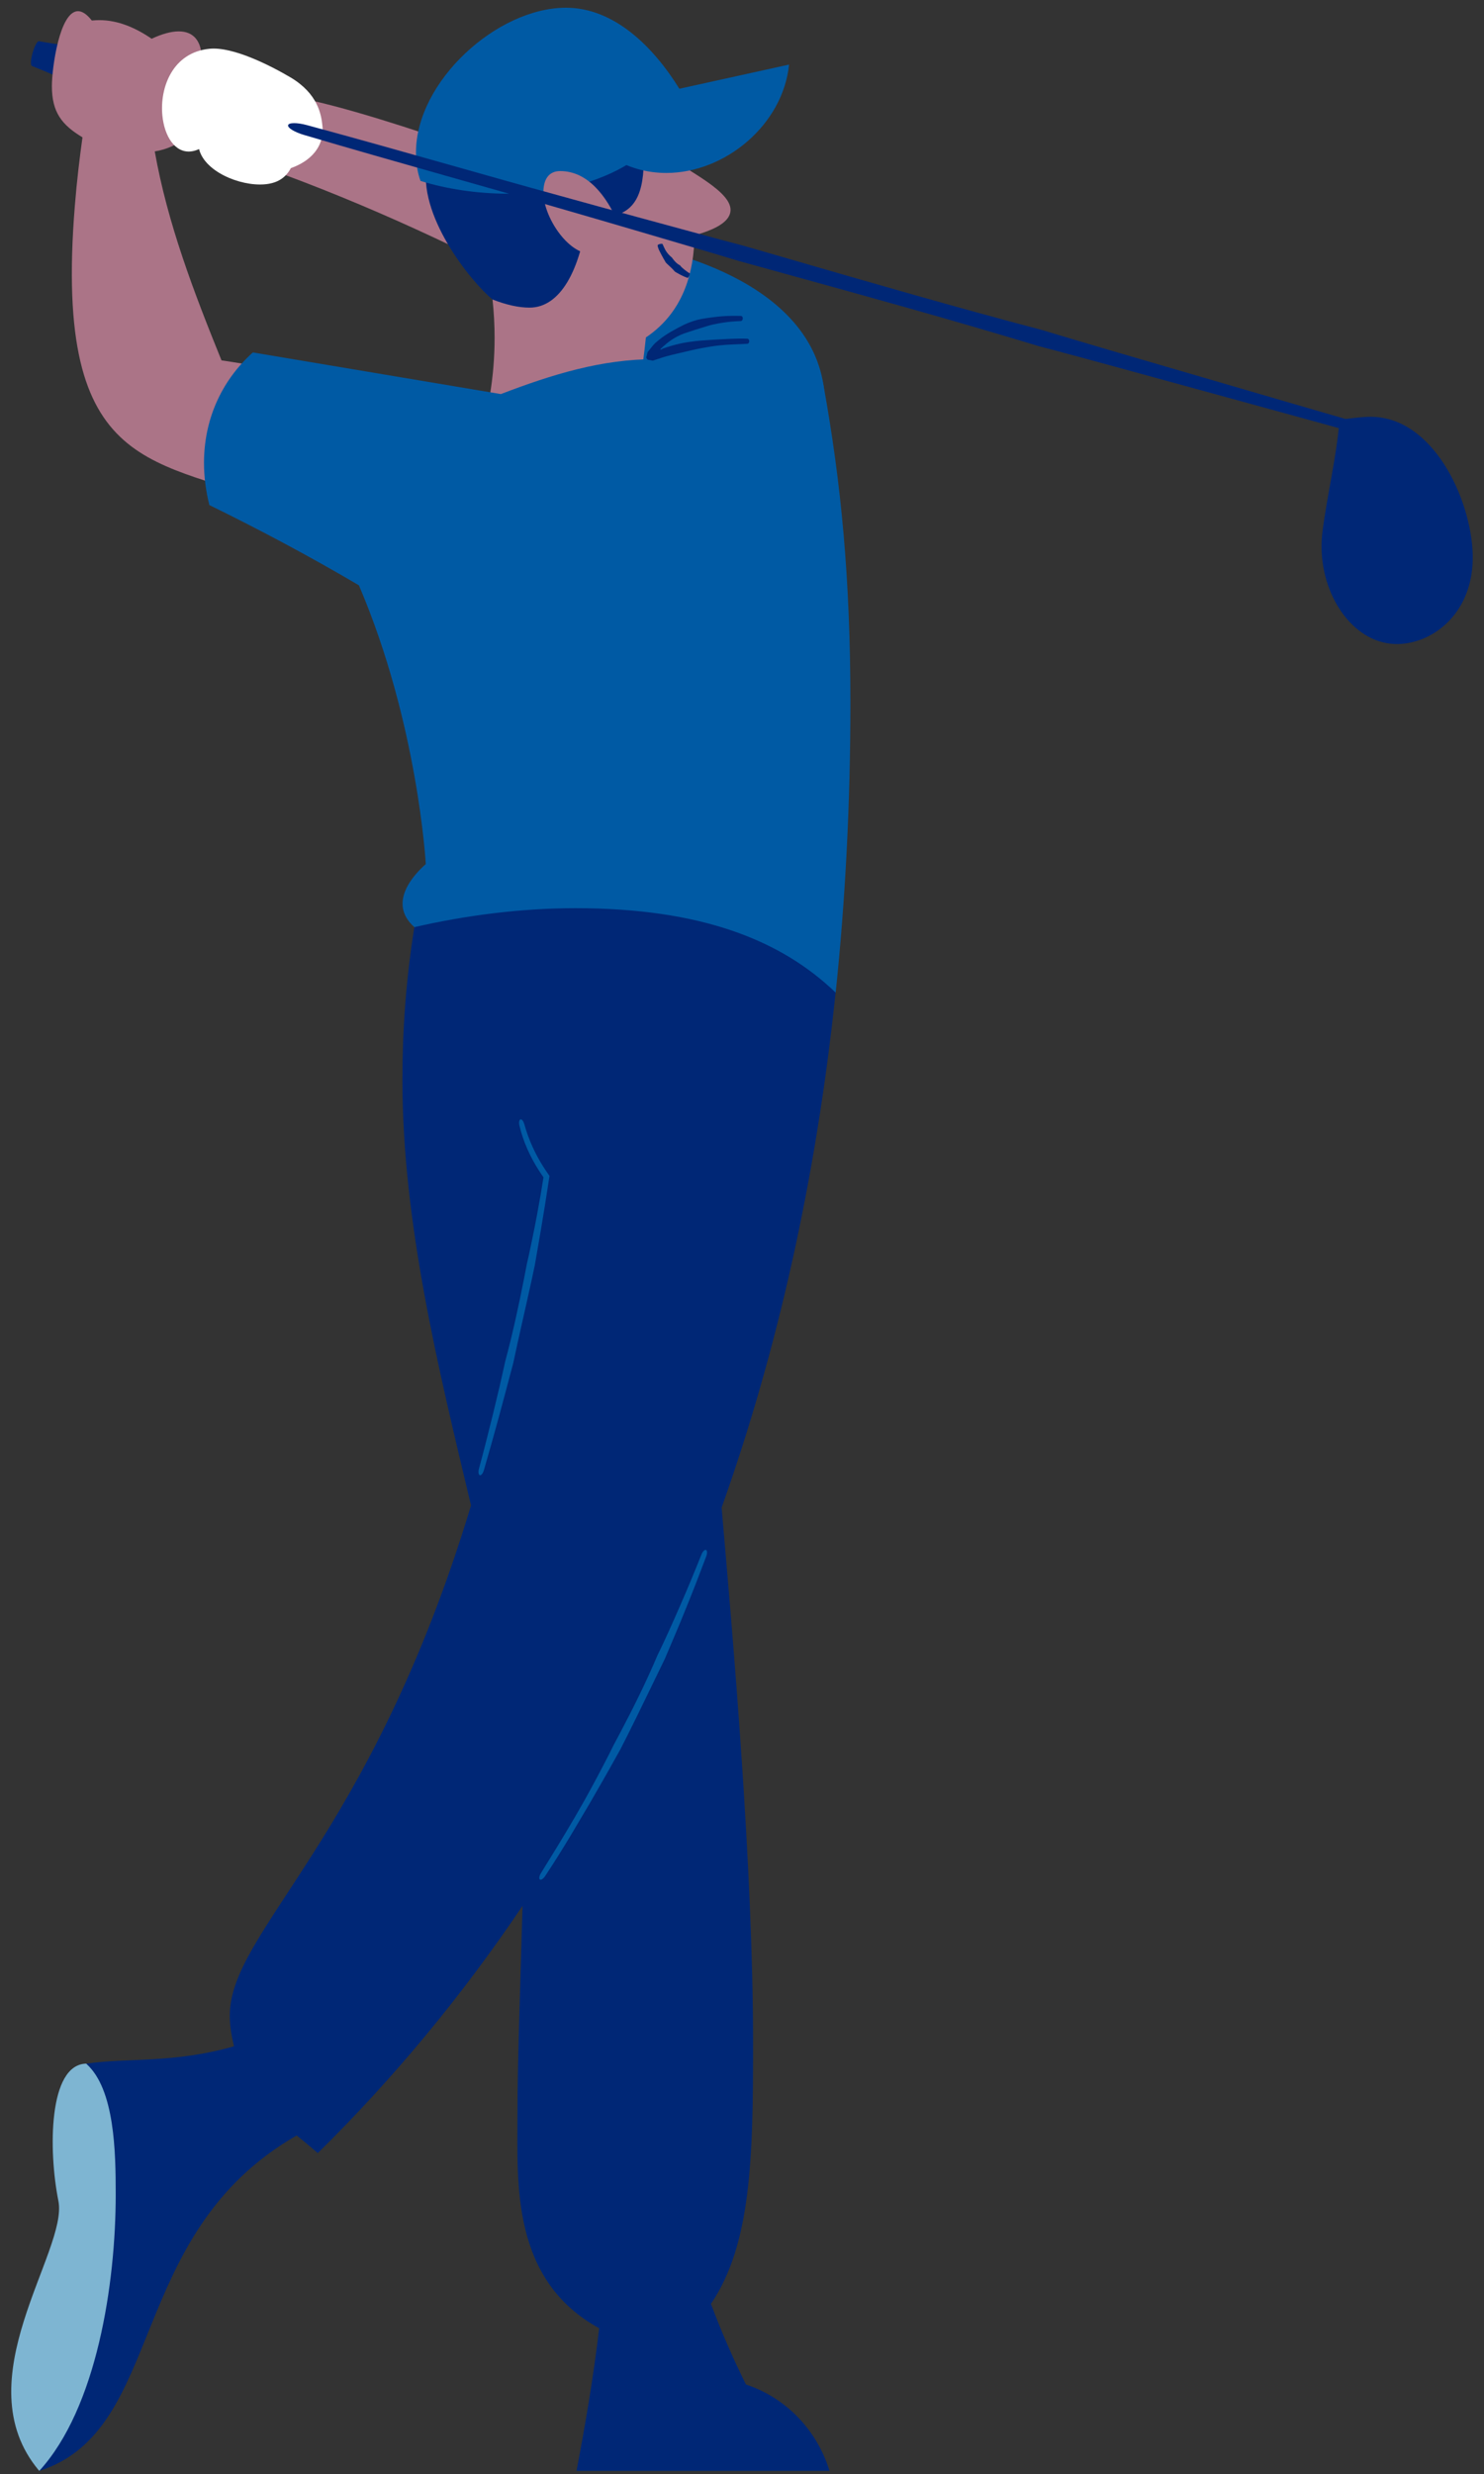 <?xml version="1.0" encoding="UTF-8"?>
<svg id="Layer_1" data-name="Layer 1" xmlns="http://www.w3.org/2000/svg" version="1.1" viewBox="0 0 292 486.5">
  <rect x="0" y="0" width="292" height="486.5" fill="#333333" stroke="none"/>
  <defs>
    <style>
      .cls-1 {
        fill: #005aa4;
      }

      .cls-1, .cls-2, .cls-3, .cls-4, .cls-5, .cls-6 {
        stroke-width: 0px;
      }

      .cls-2 {
        fill: none;
      }

      .cls-3 {
        fill: #002776;
      }

      .cls-4 {
        fill: #ab7487;
      }

      .cls-5 {
        fill: #fff;
      }

      .cls-6 {
        fill: #7eb5d2;
      }
    </style>
  </defs>
  <g>
    <line class="cls-2" x1="39.18" y1="24.57" x2="41.76" y2="15.46"/>
    <line class="cls-2" x1="7.7" y1="5.83" x2="5.12" y2="14.93"/>
    <path class="cls-3" d="M17.75,9.53c-.67-.04-1.33-.07-1.98-.17l-2.81-.42c-1.78-.26-3.55-.52-5.31-.84-.31-.06-.87,1-1.24,2.31-.37,1.31-.43,2.44-.13,2.56,1.67.66,3.33,1.37,4.99,2.08l2.59,1.1c.6.26,1.19.58,1.78.89l.41.25c2.85-.03,5.46,1,7.99,2l1.31.51.94.03c1.68.17,3.36.34,5.01.67,1.19.19,2.35.51,3.51.83,1.44.4,2.93.81,4.48.96.31.03.86-1,1.22-2.29.36-1.29.43-2.42.15-2.55-1.4-.69-2.89-1.12-4.32-1.54-1.15-.33-2.3-.67-3.42-1.13-1.57-.58-3.1-1.32-4.63-2.06l-.79-.45-1.4-.26c-2.67-.47-5.44-.97-7.86-2.49h-.46Z"/>
  </g>
  <path class="cls-4" d="M103.54,55.69c-18.95-9.88-38.58-18.56-58.91-25.33-.29-.67-.4-2.32-.4-2.96,0-1.81,1.37-8.96,8.08-8.96,12.16,0,52.16,15.13,61.02,18.47"/>
  <path class="cls-4" d="M60.95,73.93c-5.8-1.14-11.56-2.21-17.37-3.07-5.43-13.4-10.6-26.85-13.13-41.09,4.74-.75,8-3.71,10.22-8.04.98-1.92.32-4.28-1.55-5.33l-.03-.02c.42-1.78.62-3.32.62-4.62,0-3.81-1.71-5.59-4.54-5.59-1.49,0-3.3.5-5.33,1.45-3.11-2.13-6.58-3.66-10.29-3.66-.49,0-.98.03-1.48.08-1.02-1.3-1.92-1.84-2.72-1.84-3.6,0-5.14,11.1-5.14,14.74,0,5.17,1.98,7.63,6.02,10.07-.56,3.98-1.11,8.58-1.5,13.43-4.39,53.84,16.17,49.3,41.61,59.47"/>
  <path class="cls-1" d="M125.28,48.22s33.49,4.92,36.79,27.74c3.3,22.83-46.95,3.03-46.95,3.03l10.16-30.78Z"/>
  <path class="cls-3" d="M96.91,58.89c-4.24-3.47-14.97-16.74-12.86-26.91,2.12-10.16,43.48-13.06,43.34-12.18s4.8,19.47,4.8,19.47l-15.37,21.23s-8.47,9.63-19.91-1.61Z"/>
  <path class="cls-4" d="M129.71,29.45c3.81,3.33,13.59,7.53,14.02,11.54.43,4.05-8.34,5.65-12.1,6.42"/>
  <path class="cls-4" d="M133.09,25.91c2,6.25,3.57,13.23,3.57,19.82,0,8.23-2.45,15.85-9.57,20.62-.34,3.24-.76,6.48-1.29,9.7l-32.15,11.98c2.4-6.25,3.67-13.93,3.67-21.62,0-2.52-.14-5.04-.41-7.52,2.7,1.05,5.13,1.6,7.28,1.6,6.11,0,9.98-7.48,11.34-17.87.8.09,1.54.13,2.24.13,7.64,0,8.92-5.07,8.92-12.03,0-1.06-.05-2.17-.15-3.3l6.55-1.52Z"/>
  <g>
    <line class="cls-2" x1="130.75" y1="47.75" x2="128.91" y2="48.23"/>
    <line class="cls-2" x1="135.23" y1="55.12" x2="135.99" y2="53.38"/>
    <path class="cls-3" d="M132.88,53.47c.15.08.31.17.45.25.22.12.43.25.65.36.42.21.85.4,1.29.56.08.03.23-.16.34-.4s.14-.48.08-.51c-.36-.2-.7-.45-1.03-.72-.17-.13-.33-.29-.49-.42-.11-.1-.21-.22-.31-.34l-.07-.09c-.59-.28-1.04-.78-1.41-1.28l-.19-.26-.17-.13c-.29-.26-.56-.54-.79-.86-.17-.22-.32-.46-.43-.71-.16-.31-.29-.63-.44-.94-.03-.06-.27-.06-.53,0-.26.07-.45.19-.44.27.06.41.22.81.4,1.16.14.29.3.56.44.84.21.38.42.78.65,1.15l.11.21.26.26c.51.5,1.07.95,1.53,1.53l.11.05Z"/>
  </g>
  <path class="cls-1" d="M119.91,30.71c3.54,2.28,7.39,3.3,11.19,3.3,11.67,0,22.97-9.56,24.16-21.31l-25.45,5.6"/>
  <path class="cls-1" d="M133.72,17.53c-5.14-8.33-12.87-16.01-22.36-16.01-13.57,0-29.51,14.49-29.51,28.47,0,2.18.32,3.99.89,5.58,5.16,1.61,11.19,2.52,17.29,2.52,18.79,0,32.8-8.68,33.68-20.56Z"/>
  <path class="cls-1" d="M81.53,182.31c-5.38-4.78-.01-10.42,2.25-12.4,0,0-1.52-27.63-13.16-54.82-9.59-5.65-19.42-10.88-29.43-15.78-.7-2.8-1.05-5.59-1.05-8.3,0-8.28,3.24-15.96,9.61-21.71l48.8,8.19c10.14-3.88,19.82-6.87,30.38-6.87,1.37,0,2.76.05,4.17.16,2.39-3.08,5.49-5.07,8.72-6.33,8.83-3.45,18.58,2.2,20.26,11.53,3.41,18.98,5.25,37.63,5.25,62.28,0,19.73-.99,38.71-2.9,56.93l-82.89-12.86Z"/>
  <path class="cls-4" d="M121.44,43.38c-2.08-4.6-5.65-9.74-11.21-9.74-2.38,0-3.31,1.81-3.31,4.18,0,4.75,4.76,12.11,9.45,12.11,1.71,0,3.4-.97,4.86-3.39"/>
  <path class="cls-6" d="M16.96,405.78c-7.45.17-7.45,17.11-5.47,27,1.98,9.88-18.83,35.29-3.77,53.08,0,0,16.19-9.21,19.3-40.04,3.11-30.83-.07-39.93-10.06-40.04Z"/>
  <path class="cls-3" d="M113.44,485.86c1.76-9.24,3.36-18.7,4.46-28.05-17.31-9.49-16.08-28.41-16.08-41.67,0-11.49.64-27.71,1-41.39-12.05,17.9-25.55,34.11-40.29,48.62-1.36-1.18-2.74-2.34-4.16-3.46-33.85,19.4-25.59,57.93-50.65,65.96,11.31-12.36,15.05-36.75,15.05-54.37,0-8.27-.18-20.73-5.81-25.71,8.07-1.19,17.16-.01,29.09-3.42-.5-2.01-.84-4.03-.84-6.03,0-16.67,27.58-34.44,47.47-100.32-6.44-27.04-13.5-55.58-13.5-83.69,0-9.77.7-19.74,2.35-30.02,9.95-2.29,20.85-3.73,31.69-3.73,24.72,0,40.44,6.26,51.2,16.59-3.87,36.89-11.53,70.66-22.43,101.28,2.22,25.58,6.19,70.46,6.19,105.53,0,22.23-.34,39.31-8.29,51.04,2.03,5.4,4.32,10.7,6.89,15.85,7.87,2.6,13.99,8.98,16.44,16.99"/>
  <g>
    <line class="cls-2" x1="105.44" y1="369.06" x2="107.03" y2="370.08"/>
    <line class="cls-2" x1="139.79" y1="305.11" x2="138.02" y2="304.44"/>
    <path class="cls-1" d="M131.18,325.33l1.57-3.7c.75-1.78,1.51-3.56,2.22-5.36,1.39-3.39,2.7-6.81,3.99-10.23.23-.61.2-1.17-.05-1.27-.25-.1-.65.3-.89.9-1.36,3.41-2.76,6.8-4.24,10.16-.75,1.75-1.54,3.48-2.32,5.22-.54,1.22-1.13,2.42-1.7,3.63l-.41.85c-2.18,5.16-4.73,10.29-7.32,15.19l-1.35,2.54-.83,1.67c-1.55,3.04-3.15,6.05-4.82,9.04-1.21,2.14-2.44,4.27-3.71,6.38-1.57,2.63-3.25,5.32-4.89,7.99-.33.54-.41,1.09-.19,1.24.23.15.68-.16,1.03-.69,1.74-2.62,3.43-5.33,5.02-7.97,1.26-2.12,2.51-4.23,3.77-6.36,1.72-2.98,3.44-5.95,5.1-8.96l.89-1.58,1.32-2.6c2.5-4.96,4.96-10.16,7.45-15.24l.35-.84Z"/>
  </g>
  <g>
    <line class="cls-2" x1="103.36" y1="219.9" x2="101.5" y2="220.29"/>
    <line class="cls-2" x1="93.5" y1="289.82" x2="95.32" y2="290.33"/>
    <path class="cls-1" d="M99.19,268.69l-.88,3.91-1.35,5.62c-.87,3.54-1.77,7.08-2.72,10.6-.17.62-.08,1.19.18,1.26.26.07.61-.36.79-.99,1.02-3.53,2.03-7.07,2.99-10.61l1.48-5.53,1.03-3.88.25-.91c1.16-5.5,2.48-11.08,3.66-16.51l.6-2.82.32-1.84c.59-3.37,1.17-6.74,1.71-10.14l.57-3.66.14-.91.07-.46.06-.36c.01-.12.07-.25-.04-.34l-.62-.9-.5-.76c-1.62-2.55-2.94-5.4-3.75-8.37-.17-.6-.48-1.04-.75-.98-.26.05-.38.6-.22,1.23.73,3.12,2.1,6.11,3.78,8.74l.51.78.42.61c.03.05,0,.11-.01.19l-.07.45-.15.91c-.19,1.21-.39,2.42-.62,3.63-.58,3.37-1.28,6.72-1.99,10.07l-.4,1.76-.55,2.85c-1.07,5.43-2.28,11.03-3.75,16.47l-.19.89Z"/>
  </g>
  <g>
    <path class="cls-5" d="M39.32,29.25c4.45,5.07,8.76,5.14,14.18,4.61,5.84-.57,10.45-3.92,9.95-9.05-.23-2.38-.95-6.39-6.23-9.56-4.01-2.36-11.35-6.11-15.99-5.66-7.24.71-9.82,7.58-9.28,13.12.39,4.04,2.45,7.38,5.58,7.07.56-.05,1.15-.23,1.78-.53Z"/>
    <path class="cls-5" d="M59.21,24.47c-.95,5.71-.93,11.81-8.05,11.81-5.2,0-12.14-3.36-12.14-8.17,0-1.7.87-3.59,3-5.58"/>
  </g>
  <g>
    <line class="cls-2" x1="57.2" y1="22.78" x2="56.17" y2="26.43"/>
    <line class="cls-2" x1="272.06" y1="87.5" x2="273.09" y2="83.85"/>
    <path class="cls-3" d="M207.03,68.76c3.99,1.07,7.98,2.14,11.95,3.23l17.23,4.72c10.88,2.98,21.75,5.96,32.62,8.96,1.93.53,3.59.52,3.74,0,.15-.52-1.27-1.38-3.19-1.94-10.89-3.15-21.78-6.33-32.66-9.51l-16.96-4.95c-3.97-1.16-7.93-2.34-11.88-3.52l-2.78-.84c-16.76-4.41-33.76-9.33-50.2-14.1l-8.54-2.47-5.57-1.48c-10.18-2.76-20.37-5.52-30.57-8.35-7.33-2.01-14.65-4.08-21.96-6.15-9.13-2.58-18.56-5.24-27.91-7.77-1.9-.51-3.52-.5-3.66.02s1.23,1.36,3.11,1.92c9.3,2.75,18.75,5.43,27.89,8.02,7.3,2.07,14.59,4.13,21.91,6.26,10.17,2.93,20.33,5.93,30.48,8.92l5.34,1.6,8.65,2.39c16.49,4.55,33.56,9.26,50.23,14.32l2.72.72Z"/>
  </g>
  <path class="cls-3" d="M263.58,82.55c1.89-.25,3.84-.54,5.78-.59,12.53-.3,20.16,16.19,20.42,27.11.27,11.29-7.64,17.41-14.65,17.57-8.41.2-14.86-8.82-15.09-18.64-.03-1.13.03-2.26.17-3.39.93-7.36,2.77-14.67,3.37-22.06Z"/>
  <g>
    <line class="cls-2" x1="147.45" y1="68.08" x2="147.43" y2="66.19"/>
    <line class="cls-2" x1="146.16" y1="63.59" x2="146.19" y2="61.7"/>
    <path class="cls-3" d="M130.62,68.03c1.27-1.18,2.88-2.15,4.61-2.67.93-.32,1.77-.58,2.57-.82.44-.15.89-.29,1.34-.42.41-.13.83-.23,1.25-.33.61-.14,1.23-.24,1.84-.34,1.17-.18,2.36-.28,3.54-.32.21,0,.38-.24.39-.51s-.16-.5-.38-.5c-1.23-.03-2.47-.02-3.71.07-.64.06-1.29.11-1.92.21-.45.06-.9.11-1.35.19-.49.07-.98.16-1.47.28-.86.22-1.76.53-2.73.98-1.72.87-3.47,1.78-4.97,3.01l-.42.35c-.22.18-.43.38-.61.58l-.68.84-.34.42c-.05.07-.13.15-.16.2l-.03.14-.15.58-.08.29c0,.07.05.21.14.32.1.11.15.16.24.17l.25.04.5.1.12.03c.06,0,.18-.05.27-.08l.58-.19,1.17-.38.32-.1.27-.08.34-.09.68-.18c.46-.11.91-.22,1.37-.33.92-.21,1.84-.42,2.76-.64.69-.15,1.38-.3,2.07-.43,1.1-.21,2.2-.38,3.32-.5.8-.09,1.61-.14,2.42-.18,1.01-.05,2.05-.09,3.08-.14.21-.01.37-.24.37-.51s-.17-.49-.38-.49c-1.04-.05-2.1-.02-3.13.02-.82.04-1.64.08-2.46.12-1.14.07-2.29.12-3.44.22-.72.06-1.44.13-2.15.24-.97.12-1.94.32-2.89.56-.48.12-.95.26-1.41.4l-.69.23-.34.11c-.08.03-.06.02-.07.03h-.02c-.11.06-.31.2-.51.23-.02-.14.2-.31.33-.41.01-.02.03-.04.06-.07l.3-.28Z"/>
  </g>
</svg>